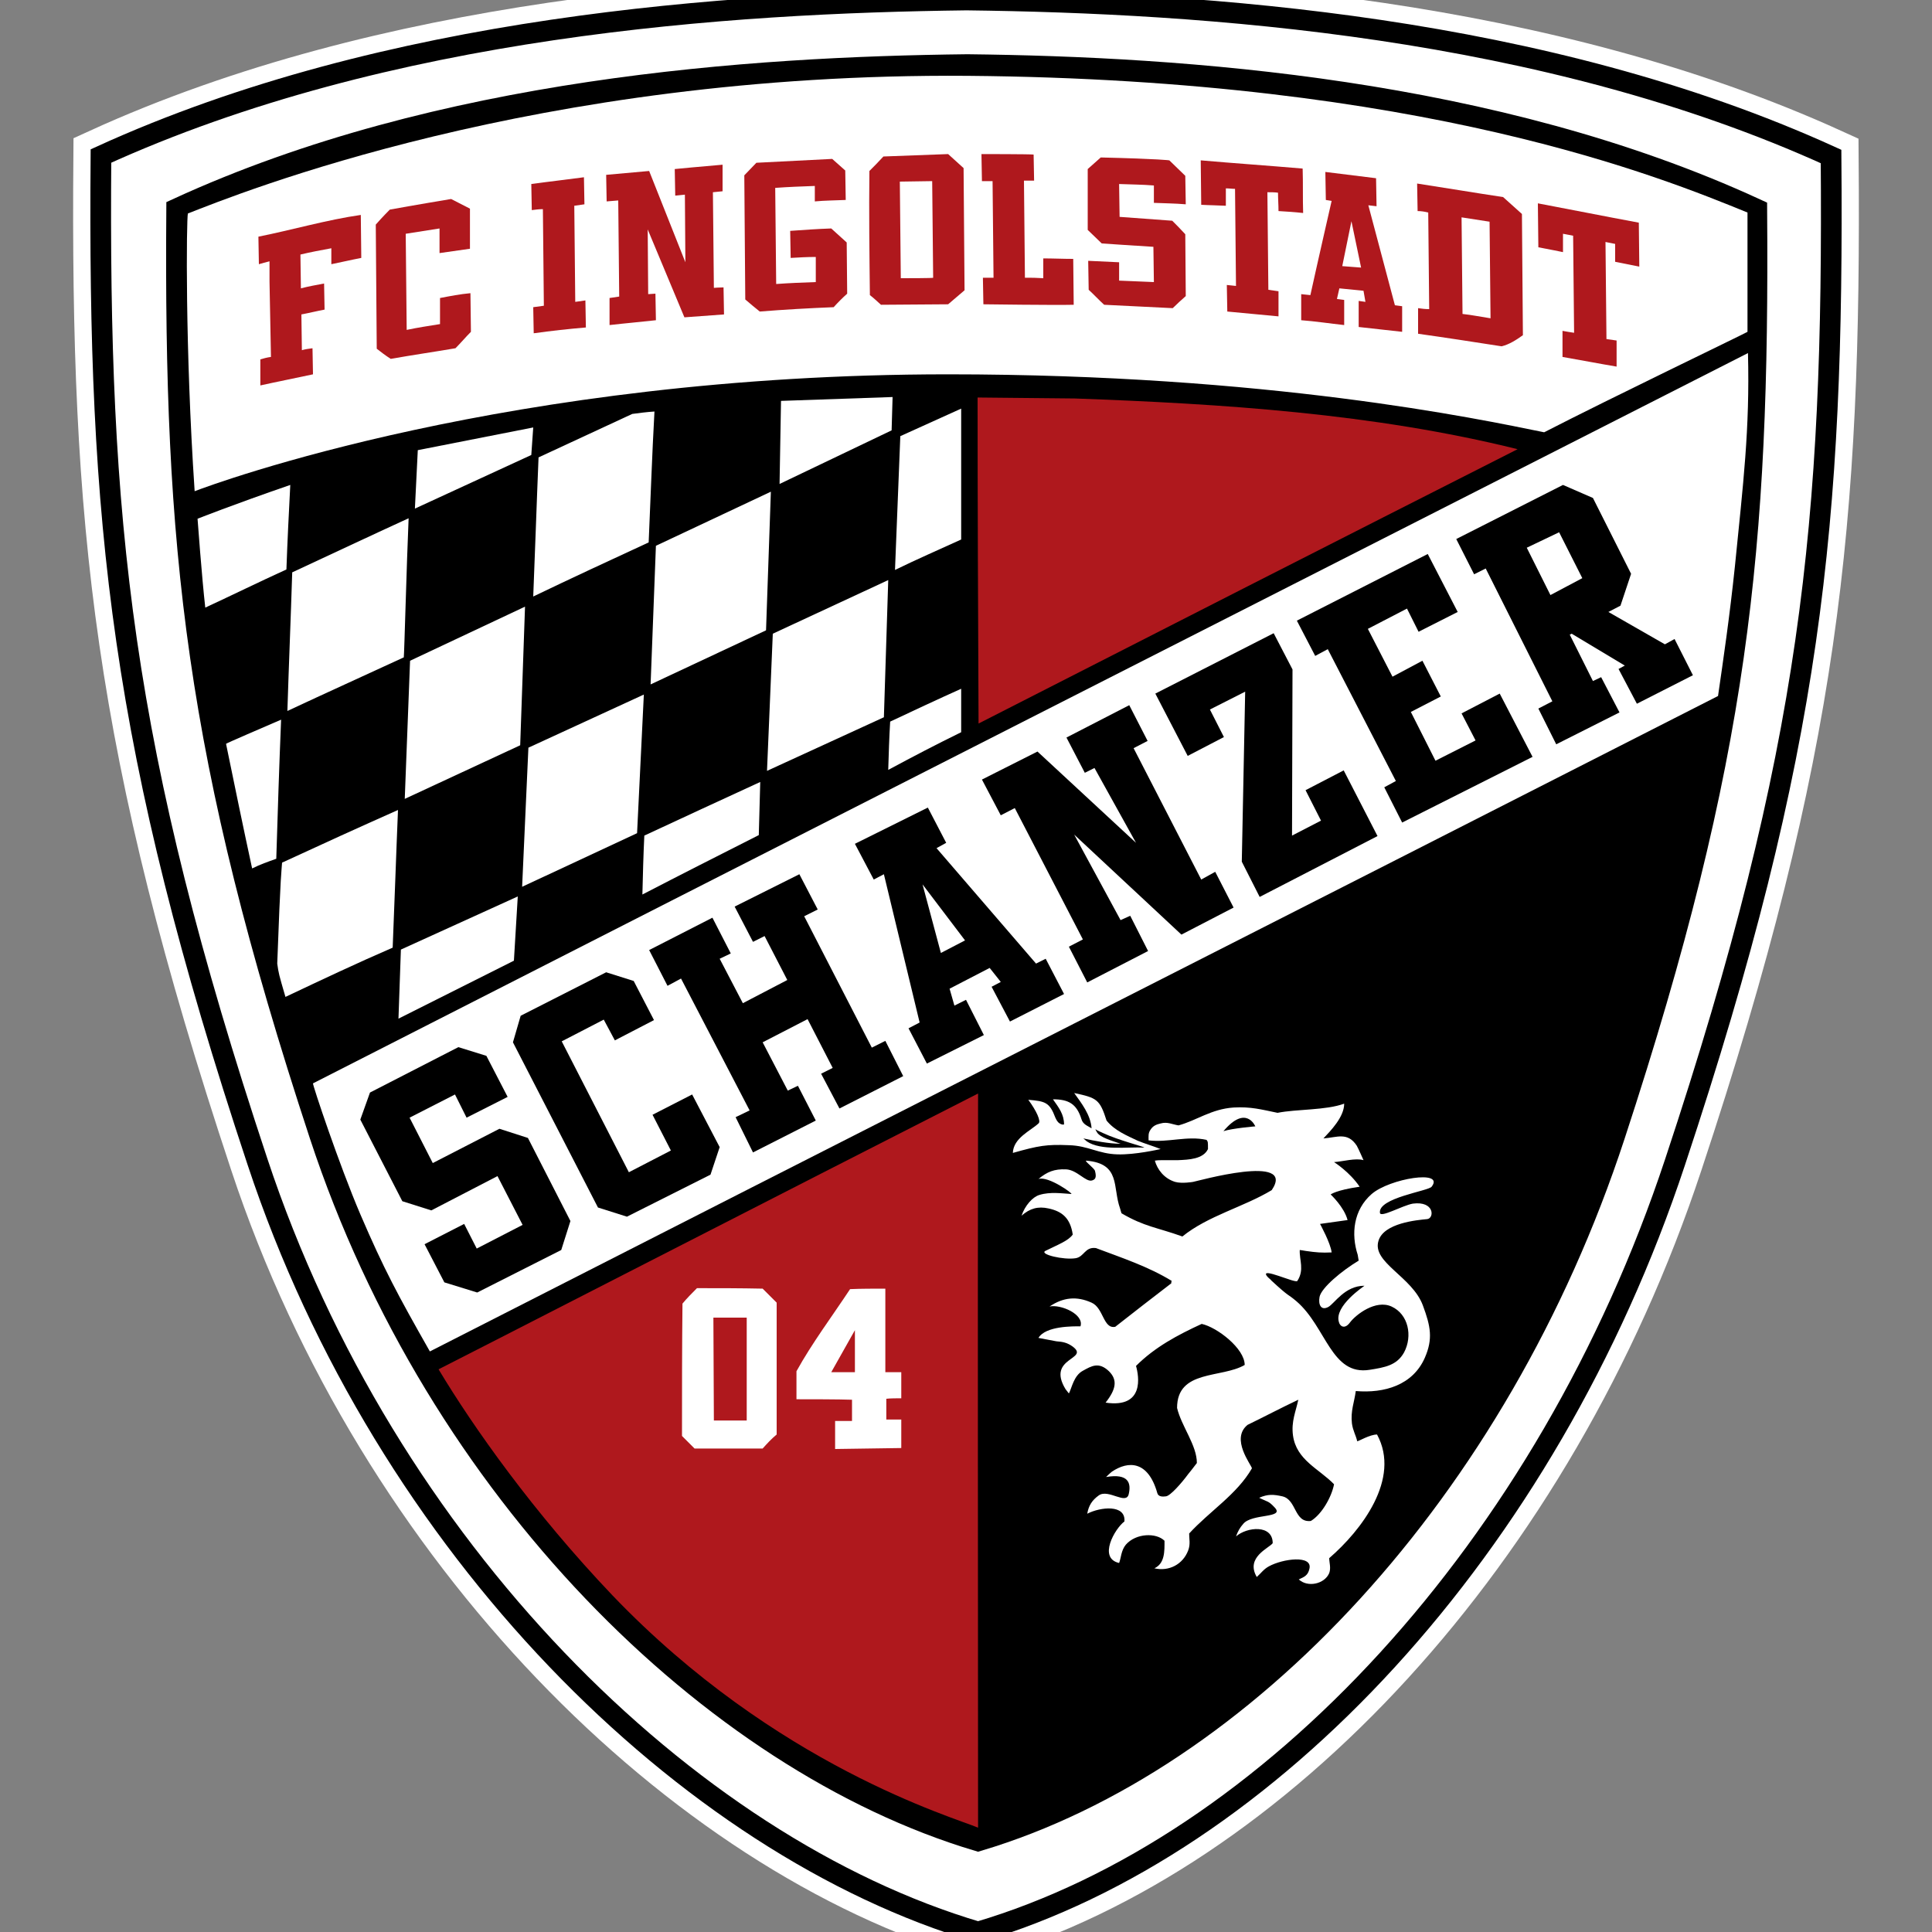 <?xml version="1.0" encoding="utf-8"?>
<!-- Generator: Adobe Illustrator 26.3.1, SVG Export Plug-In . SVG Version: 6.00 Build 0)  -->
<svg version="1.1" id="U-21" xmlns="http://www.w3.org/2000/svg" xmlns:xlink="http://www.w3.org/1999/xlink" x="0px" y="0px"
	 viewBox="0 0 400 400" style="enable-background:new 0 0 400 400;" xml:space="preserve">
<rect x="0" y="0" width="400" height="400" fill="#808080" stroke="none"/>
<style type="text/css">
	.st0{fill:#FFFFFF;}
	.st1{fill:none;stroke:#FFFFFF;stroke-width:11.422;}
	.st2{fill:none;stroke:#000000;stroke-width:4.283;}
	.st3{fill:none;stroke:#000000;stroke-width:5.14;}
	.st4{fill:#AF181D;}
	.st5{fill-rule:evenodd;clip-rule:evenodd;fill:#FFFFFF;}
	.st6{fill:none;stroke:#000000;stroke-width:1.007;stroke-miterlimit:3.864;}
	.st7{fill-rule:evenodd;clip-rule:evenodd;}
</style>
<g id="ingolstadt_04">
	<g>
		<g>
			<path class="st0" d="M202.5,400c-60.2-17.8-122.7-79.5-149.2-159.5C24.9,155,20.3,108,20.9,32.3C80.3,5.2,150.9,0.6,200.1,0
				c49.2,0.6,119.5,5.3,179,32.4c0.6,75.7-3.9,122.6-32.3,208.2C320.3,320.6,262.7,382.2,202.5,400z"/>
			<path class="st1" d="M202.5,400c-60.2-17.8-122.7-79.5-149.2-159.5C24.9,155,20.3,108,20.9,32.3C80.3,5.2,150.9,0.6,200.1,0
				c49.2,0.6,119.5,5.3,179,32.4c0.6,75.7-3.9,122.6-32.3,208.2C320.3,320.6,262.7,382.2,202.5,400z"/>
		</g>
		<g>
			<path class="st0" d="M202.5,400c-60.2-17.8-122.7-79.5-149.2-159.5C24.9,155,20.3,108,20.9,32.3C80.3,5.2,150.9,0.6,200.1,0
				c49.2,0.6,119.5,5.3,179,32.4c0.6,75.7-3.9,122.6-32.3,208.2C320.3,320.6,262.7,382.2,202.5,400z"/>
			<path class="st2" d="M202.5,400c-60.2-17.8-122.7-79.5-149.2-159.5C24.9,155,20.3,108,20.9,32.3C80.3,5.2,150.9,0.6,200.1,0
				c49.2,0.6,119.5,5.3,179,32.4c0.6,75.7-3.9,122.6-32.3,208.2C320.3,320.6,262.7,382.2,202.5,400z"/>
		</g>
		<g>
			<path d="M202.5,380.7c-54.8-16.4-111.7-72.3-135.9-145.8C40.7,156.2,36.5,113.1,37,43.5c54.2-24.9,118.5-29.2,163.3-29.7
				c44.8,0.5,108.9,4.9,163,29.8c0.5,69.6-3.6,112.7-29.4,191.4C309.8,308.5,257.3,364.3,202.5,380.7z"/>
			<path class="st3" d="M202.5,380.7c-54.8-16.4-111.7-72.3-135.9-145.8C40.7,156.2,36.5,113.1,37,43.5
				c54.2-24.9,118.5-29.2,163.3-29.7c44.8,0.5,108.9,4.9,163,29.8c0.5,69.6-3.6,112.7-29.4,191.4
				C309.8,308.5,257.3,364.3,202.5,380.7z"/>
		</g>
		<g>
			<path class="st4" d="M202.5,226.4c-0.1,49,0,103,0,152c-5.2-2.2-41.9-12.8-75.7-48.1c-16.3-17.1-28.8-34.8-36-46.8
				C90.9,283.5,166.9,244.5,202.5,226.4z"/>
		</g>
		<g>
			<path class="st0" d="M157.9,299.9l-14.1,0c-0.9-0.9-1.8-1.8-2.6-2.6c0-9.2,0-18.3,0.1-27.4c0.9-1.1,2-2.2,3-3.2
				c4.5,0,9,0,13.6,0.1c0.9,0.9,1.9,1.9,2.9,2.9l0,27.3C159.7,297.9,158.8,298.9,157.9,299.9z"/>
		</g>
		<g>
			<polygon class="st4" points="147.7,272.8 147.8,294.1 154.6,294.1 154.6,272.8 			"/>
		</g>
		<g>
			<path class="st0" d="M89,279.8c-6.7-11.8-9.5-17-14.4-28.4c-4.4-10.3-9.9-26.8-9.8-27.1C163.6,173.9,263,123.4,361.9,73.1
				c0.4,15.9-1,27-2.7,44.1c-1.1,10.5-2.4,19.3-3.5,26.9C267.2,189.2,177.4,234.7,89,279.8z"/>
		</g>
		<g>
			<polygon class="st0" points="82.5,210.9 83,196.6 107.2,185.6 106.4,198.9 			"/>
		</g>
		<g>
			<path class="st0" d="M59.1,206.4c-1.4-4.8-1.4-4.8-1.7-6.9c0.7-19.3,0.9-19.2,1-20.9c8-3.7,15.9-7.3,24-10.9
				c-0.4,9.5-0.7,18.9-1.1,28.5C73.9,199.4,66.5,202.9,59.1,206.4z"/>
		</g>
		<g>
			<path class="st0" d="M133,185.2c0.1-4.1,0.2-8.1,0.4-12.2c8-3.7,15.9-7.4,24-11.1c-0.1,3.7-0.2,7.3-0.3,11
				C149,177,140.9,181.1,133,185.2z"/>
		</g>
		<g>
			<polygon class="st0" points="108.1,183.6 109.4,154.8 133.3,143.8 131.9,172.5 			"/>
		</g>
		<g>
			<path class="st0" d="M52.2,179.8c-1.8-8.3-3.7-17.5-5.4-25.8c0-0.1,7.7-3.4,11.4-5c-0.4,9.6-0.7,19.1-1,28.8
				C55.5,178.4,53.8,179,52.2,179.8z"/>
		</g>
		<g>
			<polygon class="st0" points="83.8,165.4 84.9,136.8 108.7,125.6 107.7,154.3 			"/>
		</g>
		<g>
			<polygon class="st0" points="158.8,159.6 160,131.2 183.9,120.1 183,148.5 			"/>
		</g>
		<g>
			<path class="st0" d="M199,142.6l0,9c-5.1,2.5-10.1,5.1-15.1,7.8c0.1-3.4,0.2-6.7,0.4-10C189.2,147.1,194.1,144.8,199,142.6z"/>
		</g>
		<g>
			<path class="st4" d="M222.5,82.5c30.5,1.1,61.9,3.1,91.7,10.5c-37.1,18.8-74.6,37.9-111.6,56.8c-0.1-22.5-0.2-45.2-0.2-67.5
				L222.5,82.5z"/>
		</g>
		<g>
			<path class="st0" d="M59.5,147.2c0.3-9.6,0.7-19.1,1-28.7c8-3.7,16-7.5,24.1-11.2c-0.4,9.1-0.9,28.2-1,28.8
				C75.6,139.8,67.4,143.5,59.5,147.2z"/>
		</g>
		<g>
			<polygon class="st0" points="134.7,141.7 135.8,113 159.6,101.8 158.6,130.5 			"/>
		</g>
		<g>
			<path class="st0" d="M42.5,125.8c-0.7-6.1-1.6-18.4-1.6-18.4s7.3-2.9,19.2-7c-0.3,5.8-0.6,11.7-0.8,17.5
				C53.6,120.5,48.1,123.2,42.5,125.8z"/>
		</g>
		<g>
			<path class="st0" d="M110.4,123.5c0.4-9.7,0.7-19.2,1.1-28.8c6.5-3,12.9-6,19.4-9c1.5-0.2,3-0.4,4.6-0.5c-0.5,9-0.8,18-1.2,27.1
				C126.3,116,118.3,119.7,110.4,123.5z"/>
		</g>
		<g>
			<path class="st0" d="M199,84.6l0,27.1c-4.6,2.1-9.2,4.1-13.7,6.3c0.4-9.6,0.7-18.1,1.1-27.7C190.6,88.4,194.8,86.5,199,84.6z"/>
		</g>
		<g>
			<polygon class="st0" points="85.9,105.3 86.5,93.2 110.4,88.5 110,94.2 			"/>
		</g>
		<g>
			<path class="st0" d="M38.9,44.2c10-3.9,72-29.2,161.5-28.5c94.5,0.8,143.7,21.1,161.4,28.3c0,2.9,0,24.7,0,24.7
				c0,0.1-28.3,13.7-42.1,20.8c-13.7-2.8-57.2-12-123.4-12c-90.9,0-152.1,22.7-156,24.2C38.3,72,38.6,45.3,38.9,44.2z"/>
		</g>
		<g>
			<path class="st0" d="M172.9,300l0-5.8l3.5,0l0-4.4c-2.8-0.1-8.8-0.1-11.5-0.1c0-2.5,0-3.8,0-5.8c3.2-5.8,7.4-11.4,11.1-17
				c2.1-0.1,5.1-0.1,7.3-0.1l0,17.3h3.3l0,5.4c-0.7,0-2.4,0-3.1,0.1l0,4.3c0,0,3.1,0,3.1,0l0,5.9L172.9,300z"/>
		</g>
		<g>
			<polygon class="st4" points="172.1,284.1 177,284.1 177,275.4 			"/>
		</g>
		<g>
			<g>
				<path class="st4" d="M55.8,58.3l0-4.2c-0.8,0.2-1.5,0.4-2.2,0.6l-0.1-5.7c7-1.4,14.2-3.5,21.2-4.5l0.1,8.9
					c-2.1,0.4-4.2,0.9-6.2,1.3c0,0,0-2.3,0-3.3c-2.2,0.4-4.3,0.8-6.4,1.3l0.1,7c1.5-0.4,3.2-0.7,4.8-1l0.1,5.4
					c-1.6,0.3-3.2,0.7-4.8,1l0.1,7.4c0.7-0.2,1.4-0.3,2.2-0.4l0.1,5.4c-3.7,0.8-7.3,1.5-10.9,2.3l0-5.4c0.7-0.2,1.4-0.4,2.2-0.5
					L55.8,58.3z"/>
			</g>
			<g>
				<path class="st4" d="M323.5,73.9l0-5.4c0.5,0.1,1.7,0.3,2.4,0.4l-0.2-20.1l-2.1-0.4l0,3.8c0,0-3.4-0.7-5.1-1l-0.1-9.1
					c6.9,1.3,13.9,2.7,20.9,4l0.1,9.1l-5-1l0-3.7l-2-0.4l0.2,20.1c0,0,1.3,0.2,2.1,0.3l0,5.4C331.1,75.3,327,74.5,323.5,73.9z"/>
			</g>
			<g>
				<path class="st4" d="M78,72.2l-0.2-25.7c1.3-1.5,2.9-3.1,2.9-3.1c4.3-0.8,12.7-2.2,12.7-2.2l3.9,2l0,8.3L91,52.4L91,47.3
					L84,48.4l0.2,19.9c2.4-0.5,4.4-0.8,6.9-1.2c0-1.8,0-3.6,0-5.4c2.1-0.4,4.1-0.8,6.3-1l0.1,8c-1.1,1.1-2.1,2.3-3.2,3.4
					c-4.7,0.8-8.9,1.4-13.4,2.2C79.8,73.6,78.9,72.9,78,72.2z"/>
			</g>
			<g>
				<path class="st4" d="M110.5,69l-0.1-5.4c0.7-0.1,1.4-0.2,2.2-0.3l-0.2-20c-0.8,0-1.5,0.1-2.3,0.2l-0.1-5.4
					c3.6-0.5,7.2-0.9,10.9-1.4l0.1,5.6c-0.7,0.1-1.4,0.2-2.1,0.3l0.2,19.9c0.6-0.1,1.4-0.2,2.1-0.3l0.1,5.6
					C117.7,68.1,114.1,68.5,110.5,69z"/>
			</g>
			<g>
				<path class="st4" d="M128.2,61.4L128,41.5l-2.4,0.2l-0.1-5.5l8.9-0.8l7.5,18.9l-0.1-14l-2,0.2l-0.1-5.5c0,0,6.2-0.6,9.9-0.9
					l0,5.5l-2,0.2l0.2,19.8c0,0,1.2-0.1,2-0.1l0.1,5.6l-8.2,0.6l-7.6-18.2l0.1,13.4l1.5-0.1l0.1,5.5c-3.6,0.4-6.1,0.6-9.6,1l0-5.6
					L128.2,61.4z"/>
			</g>
			<g>
				<g>
					<path class="st4" d="M293.6,69.1l0-5.3c0.7,0.1,1.4,0.2,2.3,0.2l-0.2-20c-0.8-0.2-1.5-0.3-2.2-0.3l-0.1-5.7
						c5.9,0.9,11.8,1.9,17.8,2.8l3.9,3.5l0.2,25.1c-1.4,1-2.8,1.9-4.4,2.3C305.1,70.8,299.3,69.9,293.6,69.1z"/>
				</g>
				<g>
					<path class="st0" d="M302.8,65l-0.2-20c1.9,0.3,3.8,0.6,5.8,0.9l0.2,20C306.6,65.6,304.7,65.2,302.8,65z"/>
				</g>
			</g>
			<g>
				<path class="st4" d="M254.1,64.5l-0.1-5.5l1.9,0.2l-0.2-20.1c-0.6,0-1.2-0.1-1.9-0.1c0,0,0,2.2,0,3.6c-1.8-0.1-3.4-0.1-5.1-0.2
					l-0.1-9.2c6.9,0.6,14.1,1.1,21.1,1.7c0.1,3.1,0,6.2,0.1,9.2c-1.8-0.2-3.4-0.3-5.1-0.4c0-1.3-0.1-2.5-0.1-3.8
					c-0.6-0.1-1.5-0.1-2.2-0.1l0.2,20.2l2.1,0.3l0,5.2C261.2,65.2,257.6,64.8,254.1,64.5z"/>
			</g>
			<g>
				<path class="st4" d="M225.4,60l-0.1-6c2.1,0.1,6.4,0.3,6.4,0.3l0,3.8c2.4,0.1,7.2,0.3,7.2,0.3l-0.1-7.3
					c-3.4-0.2-10.7-0.7-10.7-0.7c-1-1-2-1.9-2.9-2.8L225.2,35c0.9-0.8,1.8-1.6,2.7-2.4c12.5,0.3,14.2,0.6,14.2,0.6
					c1.1,1.1,2.2,2.1,3.3,3.2l0.1,5.9c-2.3-0.2-4.4-0.2-6.6-0.3l0-3.6c-2.4-0.2-4.8-0.2-7.2-0.3l0.1,6.8l10.9,0.8
					c0.9,0.9,1.8,1.8,2.7,2.8l0.1,12.8c-0.9,0.8-1.8,1.6-2.7,2.5c-4.7-0.2-9.5-0.5-14.2-0.7C227.4,62,226.4,60.9,225.4,60z"/>
			</g>
			<g>
				<path class="st4" d="M154.3,62l-0.2-25.7l2.5-2.6l15.7-0.8l2.7,2.4l0.1,6.1c-2.2,0.1-4.3,0.1-6.4,0.3l0-3.2
					c-2.8,0.1-5.5,0.2-8.2,0.4l0.2,19.9c2.7-0.2,5.4-0.3,8.2-0.4l0-5.2c-1.8,0-3.5,0.1-5.2,0.2l-0.1-5.6c2.8-0.2,5.6-0.4,8.5-0.5
					c1,0.9,2.1,1.9,3.2,2.9l0.1,10.6c-1,0.9-1.9,1.8-2.8,2.8c-5.1,0.2-10.3,0.5-15.3,0.9C156.2,63.6,155.2,62.8,154.3,62z"/>
			</g>
			<g>
				<path class="st4" d="M203.6,63l-0.1-5.5l2.2,0l-0.2-20l-2.2,0l-0.1-5.6c0,0,10,0,10.8,0.1l0.1,5.4c-0.8,0-1.4,0-2.1,0l0.2,20.1
					c2,0,1.8,0,3.8,0.1c0-1.3,0-2.7,0-4.1c2,0,4.2,0.1,6.2,0.1l0.1,9.5C218.5,63.2,203.6,63,203.6,63z"/>
			</g>
			<g>
				<g>
					<path class="st4" d="M196.3,31.9c0,0,2.1,1.9,3.2,2.9l0.2,25.3l-3.4,2.9c0,0-12,0.1-13.9,0.1c-0.8-0.7-1.5-1.4-2.3-2
						c-0.1-8.6-0.2-17.2-0.1-25.7c1-1,1.8-1.8,2.9-3L196.3,31.9z"/>
				</g>
				<g>
					<path class="st0" d="M186.5,57.6l-0.2-20l6.7-0.1l0.2,20C193.3,57.6,187.5,57.6,186.5,57.6z"/>
				</g>
			</g>
			<path class="st4" d="M290.3,63.4l-1.5-0.2l-5.5-20.7l1.7,0.2l-0.1-5.8c-3.2-0.4-7.3-0.9-10.5-1.3l0.1,5.8l1.2,0.2
				c0,0-3,13.1-4.4,19.5l-1.9-0.2l0,5.4c2.8,0.2,6.1,0.7,8.9,1l0-5.2l-1.5-0.2l0.5-2.2l5,0.5l0.4,2.3l-1.4-0.2l0,5.4
				c2.9,0.3,6.1,0.7,9,1L290.3,63.4z M277.9,55.1l1.9-9.3l2,9.6L277.9,55.1z"/>
		</g>
		<g>
			<path class="st0" d="M231.4,239c-4-0.1-6.1-1.8-10.1-1.9c-4.6-0.2-6.3,0.1-11.6,1.6c0.1-3.1,3.7-4.6,5.3-6.1
				c0.6-0.4-0.4-2.6-2.1-4.9c3.5,0.3,4.4,0.5,5.6,3.7c0.2,0.4,0.4,0.9,0.9,1.2c0.3,0.2,0.7,0.3,0.9,0.2c0-2.1-1.1-3.5-2.3-5.2
				c3.2,0,4.9,0.9,5.9,4.1c0.3,1.1,1.3,1.4,2.1,1.9c-0.2-2.8-2.1-5.2-3.6-7.3c4.7,1,5.3,1.3,6.7,5.7c1.7,2.1,4.2,3.1,6.5,4.2
				c1.5,0.6,3.2,1.1,4.7,1.7C239.8,238,235,239.1,231.4,239z"/>
		</g>
		<g>
			<polygon class="st5" points="161.7,83 161.4,100.2 184.6,89.1 184.8,82.2 			"/>
		</g>
		<g>
			<path class="st6" d="M192.5,222.8"/>
		</g>
		<g>
			<path class="st6" d="M308,117.2"/>
		</g>
		<g>
			<g>
				<polygon class="st7" points="87.9,257.6 96.1,253.4 98.7,258.5 108.2,253.6 103,243.5 89.3,250.6 83.3,248.7 74.6,231.8 
					76.6,226.2 94.9,216.8 100.7,218.6 105.1,227.1 96.6,231.4 94.2,226.6 84.8,231.4 89.6,240.8 103.4,233.7 109.3,235.6 
					118.1,252.8 116.2,258.8 98.8,267.6 92,265.5 				"/>
			</g>
			<g>
				<polygon class="st7" points="135.1,230.8 143.3,226.6 149,237.5 147.1,243.2 129.8,251.9 123.8,250 106.2,215.8 107.8,210.3 
					125.5,201.3 131.2,203.1 135.4,211.2 127.3,215.4 125,211.1 116.3,215.6 130.2,242.7 138.9,238.2 				"/>
			</g>
			<g>
				<polygon class="st7" points="157.9,215.8 163.1,225.8 165.2,224.8 168.9,232 155.9,238.6 152.3,231.3 155.2,229.9 141,202.6 
					138.2,204.1 134.4,196.7 147.5,190 151.3,197.4 149,198.5 153.8,207.7 163,202.9 158.3,193.8 155.9,195 152.1,187.7 165.5,181 
					169.3,188.3 166.5,189.7 180.5,216.9 183.3,215.5 187,222.8 173.8,229.5 170,222.3 172.4,221.1 167.2,211 				"/>
			</g>
			<g>
				<path class="st7" d="M203.7,214.3l-11.8,5.9l-3.8-7.3l2.3-1.2l-7.4-30.7l-2.1,1.1l-3.9-7.4l15.1-7.5l3.8,7.3l-2,1.1l20.6,23.9
					l2-1l3.8,7.3l-11.2,5.7l-3.8-7.2l1.9-1l-2.3-2.9l-8.3,4.3l1,3.5l2.4-1.2L203.7,214.3z M199.8,194.7l-8.8-11.6l3.8,14.2
					L199.8,194.7z"/>
			</g>
			<g>
				<polygon class="st7" points="237.7,196.9 225.1,203.4 221.3,196 224.2,194.5 210.1,167.3 207.2,168.8 203.3,161.4 214.8,155.6 
					235.2,174.5 226.6,159 224.6,160 220.8,152.7 233.8,146 237.6,153.4 234.7,154.9 248.7,182.1 251.6,180.5 255.4,187.9 
					244.6,193.5 222.4,172.8 232,190.5 234,189.6 				"/>
			</g>
			<g>
				<polygon class="st7" points="285.2,173.1 260.8,185.7 257.1,178.4 257.8,143.2 250.5,146.9 253.4,152.6 245.9,156.5 
					239.2,143.6 263.7,131.1 267.6,138.6 267.5,173 273.5,169.9 270.3,163.6 278.2,159.5 				"/>
			</g>
			<g>
				<polygon class="st7" points="317.3,156.7 290.3,170.3 286.6,163 289,161.7 274.9,134.4 272.3,135.8 268.5,128.5 295.6,114.7 
					301.8,126.7 293.7,130.8 291.3,126 283.2,130.2 288.3,140.1 294.5,136.8 298.3,144.2 292.1,147.4 297.2,157.5 305.5,153.3 
					302.6,147.7 310.5,143.6 				"/>
			</g>
			<g>
				<path class="st7" d="M335.3,147.5l-13.1,6.6l-3.7-7.4l2.9-1.5l-13.8-27.5l-2.4,1.2l-3.7-7.3l22.1-11.2l6.2,2.7l7.9,15.7
					l-2.2,6.6l-2.5,1.3l11.7,6.7l2-1.1l3.8,7.5l-11.6,5.9l-3.8-7.2l1.3-0.7l-11-6.6l-0.4,0.2l4.8,9.6l1.7-0.8L335.3,147.5z
					 M322.8,110.2l-6.7,3.2l4.9,9.8l6.6-3.5L322.8,110.2z"/>
			</g>
		</g>
		<g>
			<path class="st0" d="M247,244.7c0,0-2.3,0.4-3.7,0c-2.3-0.7-3.7-2.6-4.2-4.4c0.6-0.1,1.1-0.1,1.8-0.1h3c2.2-0.1,5.2-0.2,6.2-2.3
				c0-1.5,0-1.5-0.3-1.9c-4-0.9-8,0.6-12,0.1c0-0.9-0.1-1.5,0.4-2.2c0.5-0.8,1.2-1.1,2.1-1.3c1.4-0.4,2.4,0.2,3.7,0.4
				c3.7-1,6.8-3.4,11.4-3.7c3.6-0.2,5.7,0.4,9.1,1.1c4-0.8,10-0.5,13.8-1.9c0,2.8-2.9,5.7-4.3,7.2c2.8-0.2,5-1.4,6.9,1.5
				c0.3,0.5,1.4,3,1.4,3c-1.6-0.5-4.4,0.3-6.1,0.4c0,0,3.2,2,5.3,5.1c-4.9,0.7-6,1.6-6,1.6s2.8,2.6,3.5,5.3
				c-1.4,0.2-5.7,0.8-5.7,0.8s2.2,4,2.4,5.9c-2.1,0.1-3.2,0-5.3-0.3c-0.5-0.1-1.3-0.2-1.3-0.2c-0.1,2.1,1,4.1-0.5,6.4
				c-0.3,0.6-7.8-3-6.3-1c0.3,0.4,0.8,0.7,0.9,0.9c4,3.7,3.2,2.6,5.2,4.3c6.2,5.3,7.2,15.5,15.2,14.2c3.1-0.5,5.6-0.9,7.1-3.6
				c1.8-3.4,0.9-7.9-2.6-9.5c-3.3-1.5-7.4,1.7-8.6,3.3c-1.1,1.5-2.1,0.8-2.3-0.1c-1-3.3,5.2-7.4,5.3-7.5c-4.1,0-6.2,3.7-7.5,4.4
				c-1.5,0.8-2.1-0.5-1.8-2.1c0.4-1.9,4.6-5.4,8.1-7.5l-0.2-1.2c-1.4-4.3-0.9-9.3,2.9-12.6c3.7-3.2,15.2-5.1,12.4-1.5
				c-0.7,0.9-11.1,2.3-10.7,5.4c0.1,1.1,4.6-1.5,6.8-1.9c4.5-0.6,4.5,3,3,3.2c-2.1,0.2-9,0.8-10.1,4.5c-1.4,4.5,7,7.4,9.2,13.4
				c1.6,4.3,2.1,6.9,0.4,10.8c-2.5,5.7-8.4,7.4-14.3,6.9c-0.3,2.3-1.1,4.1-0.8,6.7c0.2,1.5,0.8,2.4,1.1,3.7c0.3,0,2.6-1.4,4.1-1.4
				c5,9.2-3.3,19.9-9.9,25.6c0,0.9,0.4,2,0,3.1c-1,2.3-4.5,3-6.3,1.3c1.1-0.5,1.9-0.8,2.2-2.2c0.7-2.9-5.5-2.1-8.4-0.5
				c-1.1,0.6-1.6,1.4-2.5,2.2c-2.4-4.1,2.6-6,3.3-7c0-3.9-5.3-3.4-7.6-1.4c0.4-1.1,0.8-1.8,1.5-2.6c1.8-2.2,8.7-1.1,6.5-3.4
				c-1.3-1.4-1.4-1.1-3.2-2c1.8-0.8,3-0.7,4.8-0.3c3,0.7,2.4,5.5,5.9,5.1c2.3-1.4,4.3-5,4.8-7.6c-3.1-3.2-7.8-5-8.5-10.1
				c-0.4-2.9,0.6-5,1.1-7.4c-3.6,1.7-7,3.5-10.5,5.2c-3.6,2.9,0.8,8.3,0.9,9c-3.1,5.4-8.8,8.9-13,13.5c0,1.1,0.3,2.2-0.2,3.5
				c-1.1,2.9-4,4.4-7,3.7c2.2-1,2.1-3.6,2.1-5.7c-1.7-1.7-5.9-1.6-8,0.8c-1,1.2-1,2.8-1.4,3.8c-4.4-1-0.9-7.1,1.1-8.6
				c0.3-3.6-5-3-7.7-1.6c0.3-1.7,1-2.8,2.4-3.8c2-1.4,5.7,2.1,6.2-0.3c0.5-2.2,0-4.3-4.7-3.5c0,0,0.7-0.7,1.2-1.1
				c3.4-2.3,7.5-2.3,9.4,4.4c0.2,0.8,1.1,0.8,1.8,0.7c0.9-0.1,3.2-2.7,4.6-4.6c0,0,1.3-1.6,1.8-2.3c0-3.7-3.2-7.6-4.1-11.4
				c0-8,9.2-6.1,14-8.9c0-3.4-5.7-7.8-8.9-8.5c-5,2.3-9.7,4.8-13.6,8.7c0.6,2.1,1.8,8.8-6.3,7.6c2.2-2.8,2.5-4.7,0.7-6.5
				c-2.1-2-3.6-1.1-5.4-0.1c-1.9,1-2.3,3.6-2.9,4.7l-0.7-0.9c-4-6.6,5.1-6.1,1.5-8.8c-1.1-0.8-2-1-3.4-1.1L215,277
				c1.5-2.5,7.2-2.4,8.7-2.4c0.8-2.5-4.1-4.6-6.4-4.1c2.8-1.9,5.6-2.2,8.7-0.8c2.5,1.1,2.4,5.5,4.9,5c3.8-3,7.7-6,11.6-9
				c0-0.2,0-0.4,0.1-0.5c-4.9-3-10.4-4.8-15.7-6.8c-2.3-0.3-2.4,1.8-4.2,2.1c-2.5,0.4-7.5-0.8-6.3-1.5c2.6-1.3,4.8-2.1,5.7-3.4
				c-0.5-3.4-2.2-4.8-5-5.4c-2.2-0.5-3.9,0-5.6,1.5c0.7-2.1,2.3-3.9,3.7-4.3c2.2-0.7,4.8-0.3,6.6-0.2c0.5,0-4.8-3.8-6.8-3.1
				c1.8-1.5,3.3-2.1,5.7-2c2.3,0.1,4.1,2.7,5.4,2.3c0.6-0.2,1-0.5,0.6-2c-0.2-0.6-2.3-2.1-1.8-2.1c7.2,0.6,5.4,5.5,7,9.9
				c0.1,0.4,0.3,1,0.3,1c4.8,2.8,7.3,2.9,12.6,4.8c5.3-4.3,12.7-6.1,18.5-9.6C268.5,238.7,247.7,244.6,247,244.7z"/>
		</g>
		<g>
			<path d="M227.1,234.4c-0.1-0.2-0.3-0.5-0.3-0.6c0.6,0.4,1,0.5,1.6,0.8c3.2,1.5,8.5,2.8,8.5,3c-3.3-0.2-9,0.7-11.9-1.3l-0.7-0.6
				c2.3,0.5,5.3,1.1,7.7,1.1C230.3,236.2,227.7,235.5,227.1,234.4z"/>
		</g>
		<g>
			<path class="st7" d="M253.3,234.2c4.7-5.6,6.6-1,6.6-1S255.1,233.6,253.3,234.2z"/>
		</g>
		<g>
			<path class="st6" d="M220.6,240.2"/>
		</g>
	</g>
</g>
</svg>
